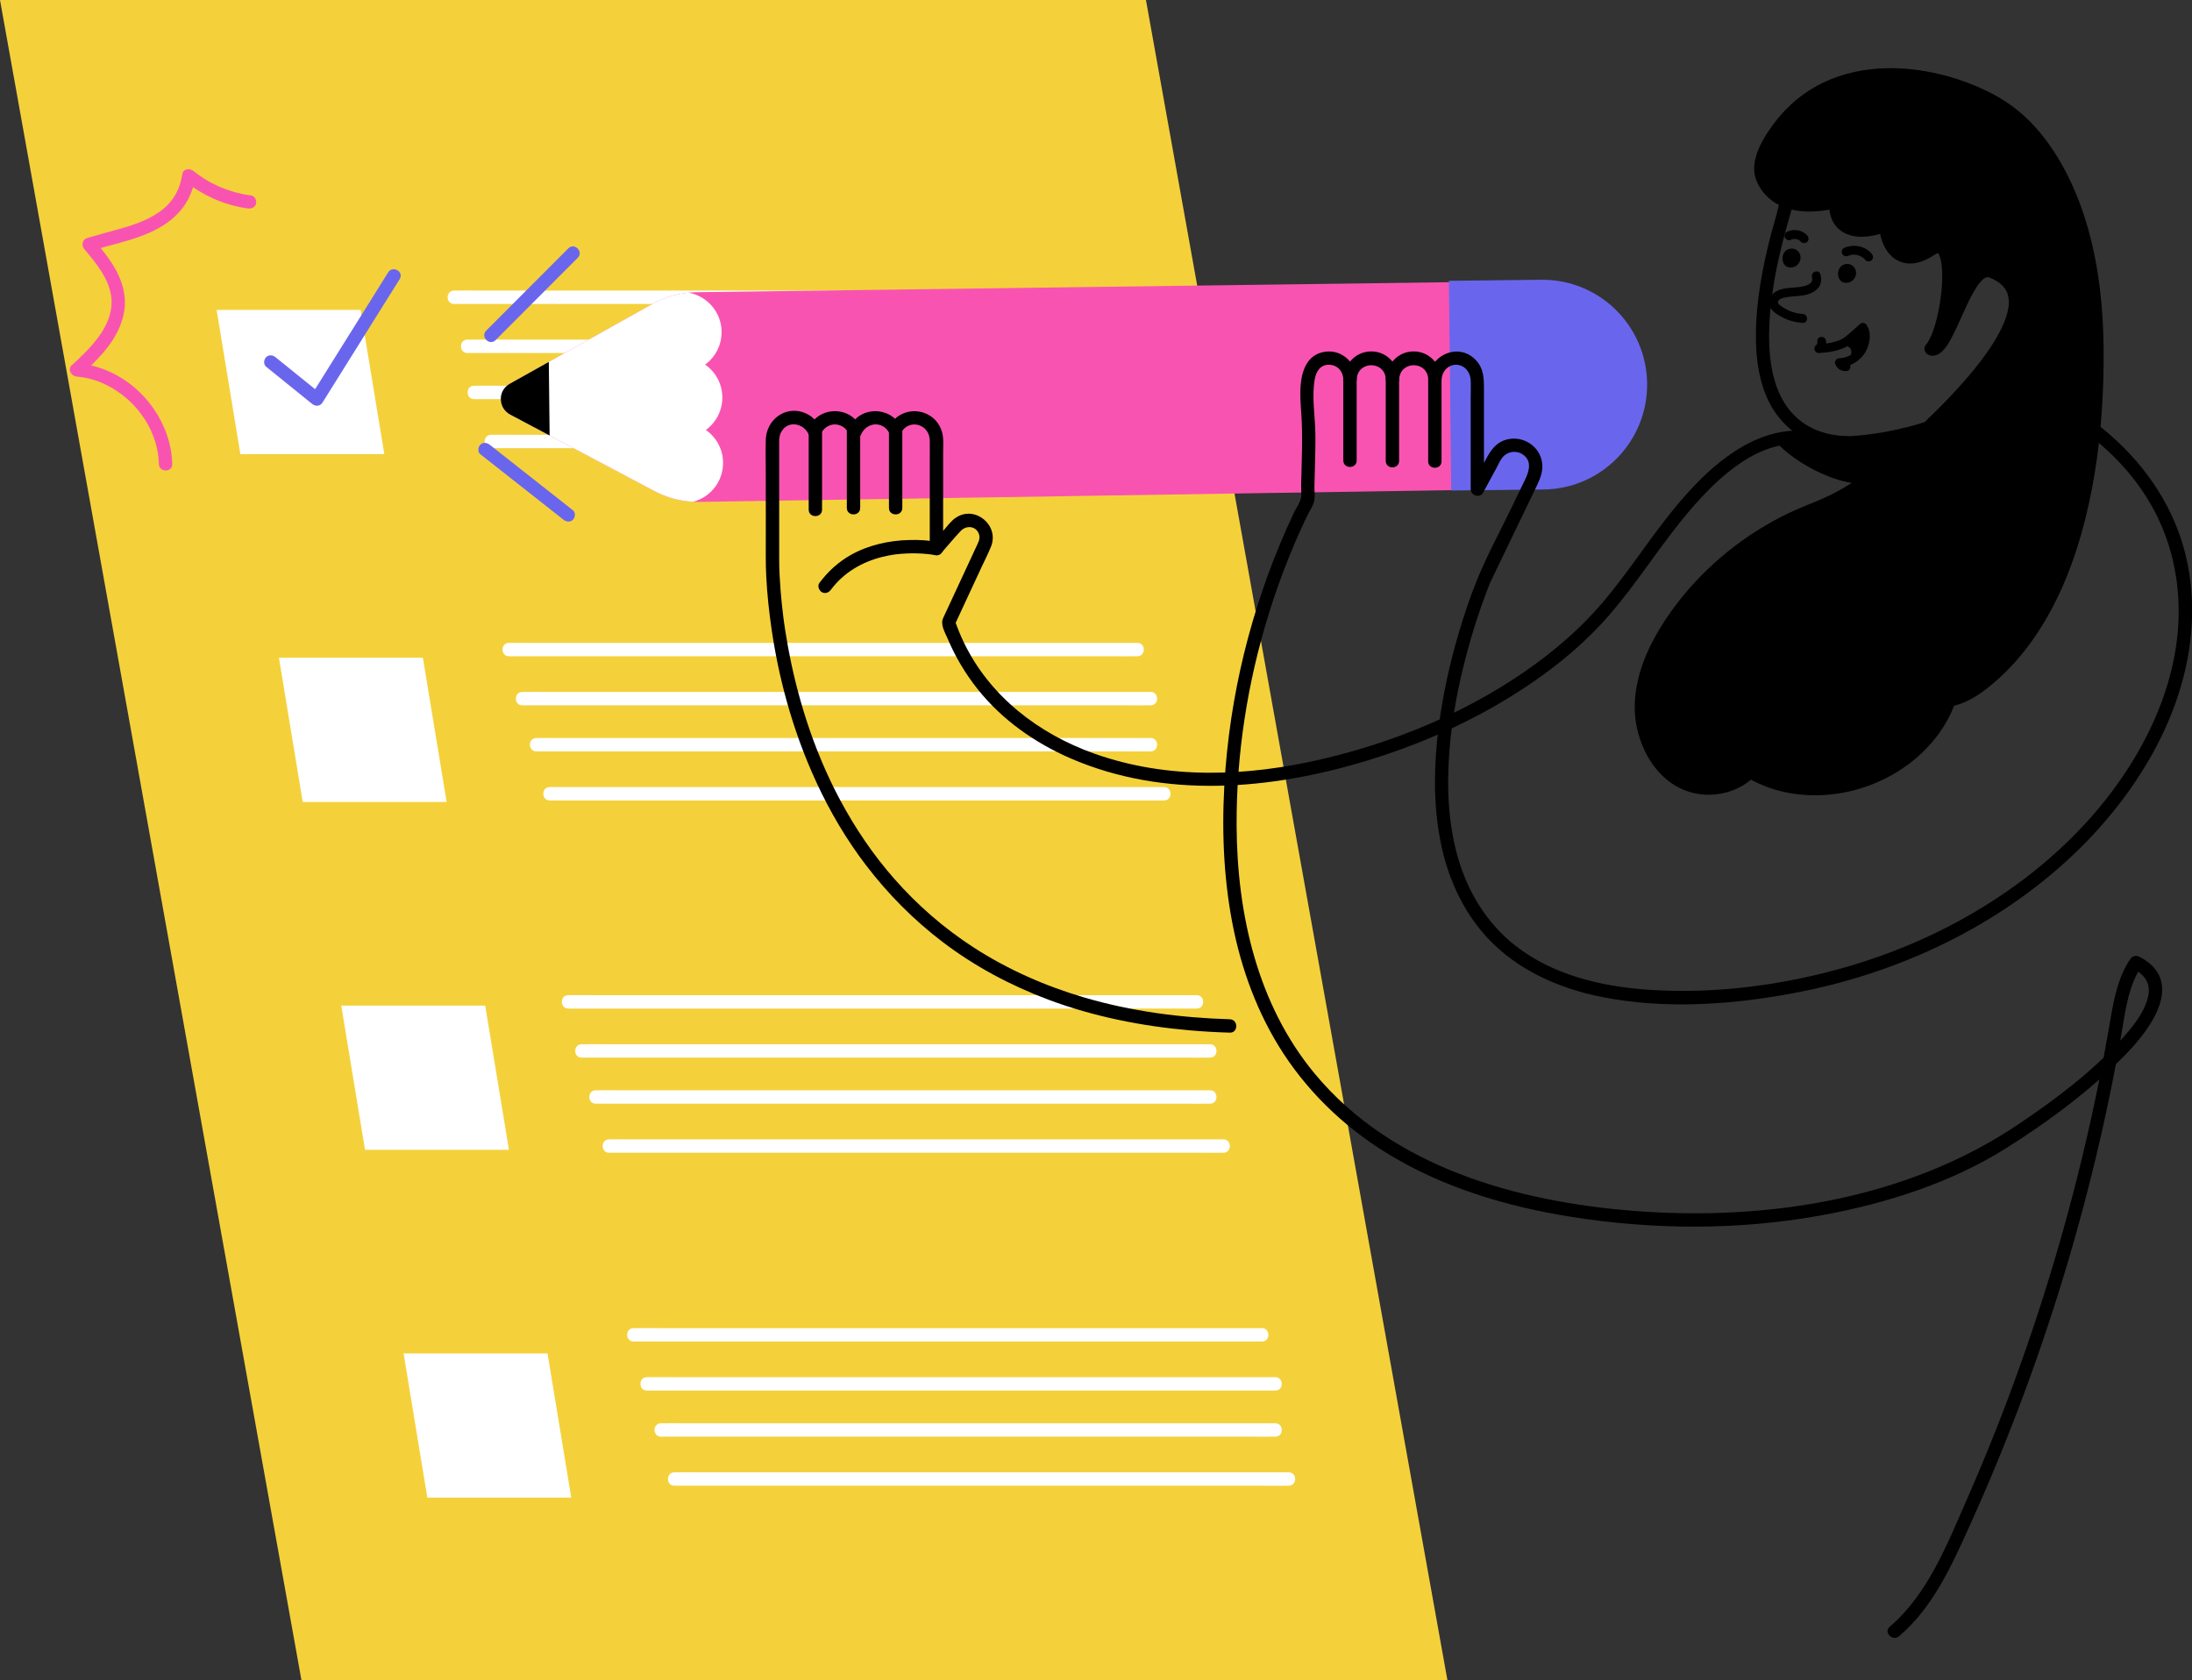 <svg width="467" height="358" viewBox="0 0 467 358" fill="none" xmlns="http://www.w3.org/2000/svg">
<rect x="0" y="0" width="467" height="358" fill="#333333" stroke="none"/>
<g clip-path="url(#clip0_64_10)">
<path d="M308.38 358H64.232L0 0H244.142L308.38 358Z" fill="#F4D13B"/>
<path d="M96.731 64.758H100.338C103.577 64.758 106.822 64.758 110.061 64.758H161.262C167.766 64.758 174.269 64.758 180.773 64.758H225.176C226.911 64.758 228.646 64.787 230.381 64.758C230.454 64.758 230.532 64.758 230.606 64.758C232.439 64.758 232.439 61.905 230.606 61.905H102.166C100.431 61.905 98.696 61.876 96.961 61.905C96.888 61.905 96.809 61.905 96.736 61.905C94.903 61.905 94.903 64.758 96.736 64.758H96.731Z" fill="white"/>
<path d="M99.578 75.211H103.185C106.425 75.211 109.669 75.211 112.909 75.211H183.62C189.644 75.211 195.667 75.211 201.685 75.211H228.023C229.758 75.211 231.493 75.24 233.228 75.211C233.302 75.211 233.38 75.211 233.453 75.211C235.286 75.211 235.286 72.358 233.453 72.358H105.013C103.278 72.358 101.543 72.329 99.808 72.358C99.735 72.358 99.657 72.358 99.583 72.358C97.75 72.358 97.75 75.211 99.583 75.211H99.578Z" fill="white"/>
<path d="M100.999 85.03H228.077C229.792 85.03 231.513 85.059 233.228 85.03C233.302 85.03 233.38 85.03 233.453 85.03C235.286 85.03 235.286 82.177 233.453 82.177H220.265C215.511 82.177 210.757 82.177 206.003 82.177H150.308C144.349 82.177 138.394 82.177 132.434 82.177H106.376C104.661 82.177 102.94 82.148 101.225 82.177C101.151 82.177 101.073 82.177 100.999 82.177C99.166 82.177 99.166 85.03 100.999 85.03Z" fill="white"/>
<path d="M104.636 95.478H108.179C111.365 95.478 114.556 95.478 117.741 95.478C122.466 95.478 127.195 95.478 131.92 95.478H187.281C193.202 95.478 199.127 95.478 205.047 95.478H230.949C232.655 95.478 234.365 95.507 236.071 95.478C236.144 95.478 236.218 95.478 236.296 95.478C238.129 95.478 238.129 92.625 236.296 92.625H153.646C147.725 92.625 141.8 92.625 135.88 92.625H109.978C108.273 92.625 106.562 92.596 104.857 92.625C104.783 92.625 104.71 92.625 104.631 92.625C102.798 92.625 102.798 95.478 104.631 95.478H104.636Z" fill="white"/>
<path d="M108.429 139.811H112.036C115.276 139.811 118.52 139.811 121.76 139.811H236.874C238.609 139.811 240.344 139.841 242.079 139.811C242.153 139.811 242.231 139.811 242.305 139.811C244.138 139.811 244.138 136.959 242.305 136.959H113.865C112.13 136.959 110.395 136.929 108.66 136.959C108.586 136.959 108.508 136.959 108.434 136.959C106.601 136.959 106.601 139.811 108.434 139.811H108.429Z" fill="white"/>
<path d="M111.272 150.264H239.717C241.452 150.264 243.187 150.293 244.922 150.264C244.995 150.264 245.074 150.264 245.147 150.264C246.98 150.264 246.98 147.412 245.147 147.412H161.11C155.087 147.412 149.063 147.412 143.045 147.412H116.707C114.972 147.412 113.237 147.382 111.502 147.412C111.429 147.412 111.35 147.412 111.277 147.412C109.444 147.412 109.444 150.264 111.277 150.264H111.272Z" fill="white"/>
<path d="M114.276 160.078H117.8C120.966 160.078 124.137 160.078 127.303 160.078H239.835C241.53 160.078 243.231 160.108 244.927 160.078C245 160.078 245.074 160.078 245.147 160.078C246.98 160.078 246.98 157.226 245.147 157.226H232.115C227.42 157.226 222.72 157.226 218.025 157.226H119.589C117.893 157.226 116.192 157.196 114.497 157.226C114.423 157.226 114.35 157.226 114.276 157.226C112.443 157.226 112.443 160.078 114.276 160.078Z" fill="white"/>
<path d="M117.124 170.531H130.155C134.851 170.531 139.551 170.531 144.246 170.531H242.682C244.378 170.531 246.078 170.56 247.774 170.531C247.848 170.531 247.921 170.531 247.995 170.531C249.828 170.531 249.828 167.678 247.995 167.678H234.963C230.268 167.678 225.568 167.678 220.873 167.678H184.914C178.558 167.678 172.201 167.678 165.844 167.678H122.436C120.741 167.678 119.04 167.649 117.344 167.678C117.271 167.678 117.197 167.678 117.124 167.678C115.291 167.678 115.291 170.531 117.124 170.531Z" fill="white"/>
<path d="M121.074 214.865H124.681C127.921 214.865 131.165 214.865 134.405 214.865H185.605C192.109 214.865 198.612 214.865 205.116 214.865H249.519C251.254 214.865 252.989 214.894 254.724 214.865C254.797 214.865 254.876 214.865 254.949 214.865C256.782 214.865 256.782 212.012 254.949 212.012H251.342C248.102 212.012 244.858 212.012 241.618 212.012H170.907C164.884 212.012 158.86 212.012 152.842 212.012H126.504C124.769 212.012 123.034 211.983 121.299 212.012C121.226 212.012 121.147 212.012 121.074 212.012C119.241 212.012 119.241 214.865 121.074 214.865Z" fill="white"/>
<path d="M123.916 225.317H127.524C130.763 225.317 134.008 225.317 137.247 225.317H252.361C254.096 225.317 255.831 225.347 257.566 225.317C257.64 225.317 257.718 225.317 257.792 225.317C259.625 225.317 259.625 222.465 257.792 222.465H244.461C239.658 222.465 234.85 222.465 230.047 222.465H129.352C127.617 222.465 125.882 222.436 124.147 222.465C124.073 222.465 123.995 222.465 123.921 222.465C122.088 222.465 122.088 225.317 123.921 225.317H123.916Z" fill="white"/>
<path d="M126.921 235.132H252.479C254.175 235.132 255.875 235.161 257.571 235.132C257.645 235.132 257.718 235.132 257.792 235.132C259.625 235.132 259.625 232.279 257.792 232.279H244.76C240.065 232.279 235.365 232.279 230.67 232.279H132.233C130.538 232.279 128.837 232.25 127.141 232.279C127.068 232.279 126.994 232.279 126.921 232.279C125.088 232.279 125.088 235.132 126.921 235.132Z" fill="white"/>
<path d="M129.768 245.584H133.292C136.458 245.584 139.629 245.584 142.795 245.584H255.326C257.022 245.584 258.723 245.614 260.419 245.584C260.492 245.584 260.566 245.584 260.639 245.584C262.472 245.584 262.472 242.732 260.639 242.732H257.115C253.949 242.732 250.778 242.732 247.612 242.732H197.559C191.202 242.732 184.845 242.732 178.489 242.732H135.081C133.385 242.732 131.685 242.702 129.989 242.732C129.915 242.732 129.842 242.732 129.768 242.732C127.935 242.732 127.935 245.584 129.768 245.584Z" fill="white"/>
<path d="M134.983 285.799H263.423C265.158 285.799 266.893 285.829 268.628 285.799C268.701 285.799 268.78 285.799 268.853 285.799C270.686 285.799 270.686 282.947 268.853 282.947H140.418C138.683 282.947 136.948 282.917 135.213 282.947C135.14 282.947 135.061 282.947 134.988 282.947C133.155 282.947 133.155 285.799 134.988 285.799H134.983Z" fill="white"/>
<path d="M137.825 296.252H221.863C227.886 296.252 233.909 296.252 239.928 296.252H266.265C268 296.252 269.735 296.281 271.47 296.252C271.544 296.252 271.622 296.252 271.696 296.252C273.529 296.252 273.529 293.399 271.696 293.399H268.089C264.849 293.399 261.605 293.399 258.365 293.399H143.251C141.516 293.399 139.781 293.37 138.046 293.399C137.972 293.399 137.894 293.399 137.821 293.399C135.988 293.399 135.988 296.252 137.821 296.252H137.825Z" fill="white"/>
<path d="M140.83 306.066H266.388C268.084 306.066 269.784 306.095 271.48 306.066C271.554 306.066 271.627 306.066 271.701 306.066C273.534 306.066 273.534 303.214 271.701 303.214H146.142C144.447 303.214 142.746 303.184 141.05 303.214C140.977 303.214 140.903 303.214 140.83 303.214C138.997 303.214 138.997 306.066 140.83 306.066Z" fill="white"/>
<path d="M143.677 316.519H156.709C161.404 316.519 166.104 316.519 170.799 316.519H269.235C270.931 316.519 272.632 316.548 274.328 316.519C274.401 316.519 274.475 316.519 274.548 316.519C276.381 316.519 276.381 313.666 274.548 313.666H148.99C147.294 313.666 145.593 313.637 143.898 313.666C143.824 313.666 143.751 313.666 143.677 313.666C141.844 313.666 141.844 316.519 143.677 316.519Z" fill="white"/>
<path d="M139.408 104.609L108.684 88.319C106.072 86.935 106.028 83.194 108.611 81.75L138.962 64.778C141.869 63.152 145.128 62.283 148.456 62.249L317.221 60.01L314.06 104.344L148.951 106.927C145.623 106.966 142.344 106.166 139.404 104.609H139.408Z" fill="#F953B2"/>
<path d="M309.179 104.501L308.684 59.824L328.366 59.603C340.682 59.465 350.778 69.358 350.915 81.691C351.053 94.029 341.177 104.143 328.866 104.28L309.183 104.501H309.179Z" fill="#6966ED"/>
<path d="M147.657 106.897C151.372 105.935 154.092 102.537 154.048 98.526C154.013 95.654 152.572 93.13 150.382 91.604C152.533 90.028 153.92 87.475 153.891 84.598C153.861 81.721 152.416 79.202 150.225 77.675C152.376 76.099 153.763 73.546 153.734 70.669C153.69 66.491 150.651 63.044 146.686 62.347C143.976 62.617 141.344 63.442 138.958 64.777L108.606 81.75C106.023 83.193 106.062 86.93 108.679 88.319L139.404 104.609C141.962 105.964 144.775 106.745 147.652 106.897H147.657Z" fill="white"/>
<path d="M116.918 77.106L108.616 81.75C106.033 83.193 106.072 86.93 108.689 88.319L117.094 92.777L116.923 77.11L116.918 77.106Z" fill="black"/>
<path d="M81.876 96.744H51.21L46.153 66.025H76.818L81.876 96.744Z" fill="white"/>
<path d="M95.153 170.845H64.487L59.429 140.131H90.095L95.153 170.845Z" fill="white"/>
<path d="M108.429 244.951H77.764L72.706 214.231H103.372L108.429 244.951Z" fill="white"/>
<path d="M121.706 319.052H91.041L85.983 288.333H116.648L121.706 319.052Z" fill="white"/>
<path d="M56.685 78.117C59.547 80.43 62.414 82.747 65.276 85.059C65.678 85.383 66.08 85.707 66.482 86.036C67.202 86.621 68.192 86.591 68.717 85.747C70.574 82.776 72.432 79.811 74.284 76.841C77.23 72.132 80.175 67.419 83.121 62.711C83.797 61.626 84.473 60.545 85.155 59.461C86.13 57.899 83.67 56.471 82.699 58.022C80.842 60.992 78.984 63.958 77.132 66.928C74.186 71.636 71.241 76.35 68.295 81.058C67.619 82.143 66.942 83.223 66.261 84.308L68.496 84.018C65.634 81.706 62.767 79.389 59.905 77.076C59.503 76.752 59.101 76.428 58.699 76.099C58.101 75.618 57.273 75.515 56.69 76.099C56.19 76.6 56.087 77.631 56.69 78.112L56.685 78.117Z" fill="#6966ED"/>
<path d="M386.031 59.004C386.153 59.559 386.124 60.001 385.663 60.374C385.203 60.747 384.57 60.919 383.997 61.036C382.6 61.321 381.149 61.238 379.753 61.557C378.356 61.876 376.989 62.75 376.881 64.311C376.773 65.872 378.322 66.825 379.473 67.468C380.89 68.258 382.453 68.695 384.07 68.789C385.291 68.862 385.286 66.962 384.07 66.889C382.478 66.79 380.953 66.246 379.645 65.332C379.287 65.082 378.596 64.704 378.831 64.183C379.101 63.575 380.008 63.427 380.576 63.324C382.213 63.02 383.923 63.182 385.502 62.588C386.3 62.288 387.026 61.842 387.526 61.135C388.079 60.349 388.065 59.406 387.864 58.503C387.594 57.31 385.766 57.816 386.036 59.009L386.031 59.004Z" fill="black"/>
<path d="M404.89 91.383C404.145 91.643 403.375 91.844 402.611 92.031C400.606 92.522 399.067 92.763 397.249 92.905C392.28 93.293 387.119 92.591 383.326 89.458C377.18 84.382 376.547 75.363 377.028 67.92C377.508 60.482 379.228 53.147 381.311 46.013C382.095 43.322 382.532 40.706 383.943 38.226C385.046 36.287 386.521 34.559 388.31 33.223C395.995 27.484 407.203 28.972 415.437 32.615C419.799 34.544 423.896 37.239 427.077 40.833C430.458 44.653 431.742 48.905 432.031 53.937C432.375 59.897 431.316 65.681 430.85 71.592C430.473 76.384 431.174 80.915 434.31 84.711C436.349 87.17 439.084 89.051 441.833 90.617C444.441 92.1 446.715 93.877 448.92 95.914C452.655 99.361 455.889 103.313 458.399 107.747C463.069 116 464.824 125.51 463.942 134.921C462.991 145.045 459.065 154.746 453.65 163.274C447.376 173.158 438.971 181.661 429.522 188.52C418.769 196.326 406.635 202.115 393.902 205.846C380.096 209.891 365.319 211.85 350.94 210.839C341.074 210.142 330.816 207.697 322.877 201.491C316.804 196.748 312.717 190.076 310.61 182.707C308.507 175.372 308.208 167.629 308.786 160.054C309.326 153.018 310.664 146.052 312.482 139.242C313.687 134.72 315.109 130.247 316.785 125.873C316.981 125.367 317.177 124.862 317.383 124.356C317.515 124.032 317.726 123.605 317.5 124.066C318.838 121.307 320.162 118.543 321.49 115.779C323.47 111.669 325.45 107.555 327.43 103.446C328.238 101.762 328.876 100.112 328.474 98.183C327.729 94.599 323.818 92.537 320.431 93.823C318.206 94.667 317.255 96.572 316.202 98.521C315.3 100.186 314.403 101.85 313.501 103.515L316.153 104.231C316.153 99.754 316.153 95.281 316.153 90.803V82.806C316.153 80.582 316.094 78.475 314.432 76.723C310.703 72.79 304.498 75.697 304.268 80.817H307.115C306.968 77.592 304.508 74.867 301.175 74.867C297.838 74.867 295.377 77.592 295.235 80.817H298.083C297.936 77.592 295.475 74.867 292.143 74.867C288.81 74.867 286.345 77.592 286.203 80.817H289.05C288.893 77.282 285.933 74.43 282.311 74.936C278.68 75.441 277.42 78.638 277.121 81.878C276.93 83.955 277.087 86.022 277.234 88.093C277.41 90.617 277.43 93.145 277.391 95.669C277.352 98.202 277.258 100.731 277.205 103.259C277.185 104.172 277.332 105.439 277.151 106.171C276.886 107.241 276.063 108.385 275.592 109.391C267.569 126.433 262.604 144.854 261.095 163.643C260.262 174.017 260.443 184.509 262.208 194.784C263.893 204.614 267.157 214.236 272.367 222.759C278.092 232.117 286.065 239.874 295.377 245.619C307.282 252.968 320.98 257.053 334.713 259.233C352.459 262.051 370.71 262.115 388.398 258.85C401.974 256.346 415.785 251.947 427.527 244.534C435.673 239.393 443.608 233.595 450.572 226.918C453.753 223.864 456.953 220.496 459.021 216.559C460.526 213.696 461.462 210.147 459.658 207.186C458.747 205.694 457.316 204.609 455.777 203.828C455.056 203.465 454.282 203.666 453.831 204.339C451.332 208.075 450.425 212.508 449.675 216.868C448.822 221.866 447.906 226.849 446.886 231.813C444.828 241.858 442.417 251.834 439.653 261.712C434.139 281.434 427.248 300.778 419.005 319.523C414.814 329.053 410.712 339.638 402.601 346.561C401.204 347.754 403.224 349.762 404.61 348.574C411.751 342.481 415.711 333.722 419.505 325.341C423.71 316.062 427.591 306.635 431.144 297.086C438.324 277.777 444.137 257.952 448.523 237.822C449.763 232.122 450.89 226.398 451.9 220.653C452.792 215.567 453.346 210.171 456.286 205.777L454.341 206.288C457.002 207.638 458.291 209.612 457.639 212.361C456.801 215.876 454.218 218.945 451.846 221.552C445.475 228.558 437.697 234.356 429.87 239.614C406.189 255.531 376.229 260.151 348.21 257.976C323.288 256.042 296.637 248.707 280.067 228.695C267.893 213.996 263.555 194.706 263.457 175.976C263.379 160.736 265.761 145.497 270.255 130.945C271.549 126.752 273.024 122.613 274.666 118.543C275.514 116.451 276.406 114.375 277.347 112.322C277.729 111.488 278.116 110.658 278.513 109.833C278.964 108.895 279.709 107.86 279.954 106.848C280.199 105.837 280.018 104.59 280.037 103.549C280.062 102.38 280.091 101.212 280.126 100.043C280.194 97.515 280.268 94.987 280.238 92.453C280.194 88.594 279.42 84.578 280.111 80.744C280.4 79.133 281.287 77.71 283.105 77.705C284.924 77.7 286.129 79.119 286.203 80.808C286.286 82.639 288.967 82.644 289.05 80.808C289.232 76.811 295.064 76.801 295.245 80.808C295.328 82.639 298.009 82.644 298.092 80.808C298.274 76.811 304.106 76.801 304.287 80.808C304.371 82.639 307.051 82.644 307.135 80.808C307.223 78.878 308.953 77.297 310.923 77.798C312.403 78.171 313.261 79.565 313.33 81.023C313.388 82.325 313.33 83.64 313.33 84.941C313.33 90.003 313.33 95.065 313.33 100.127C313.33 101.492 313.33 102.857 313.33 104.222C313.33 105.586 315.3 106.2 315.981 104.938C316.922 103.195 317.868 101.457 318.809 99.715C319.177 99.037 319.5 98.286 319.946 97.652C320.936 96.243 322.896 95.831 324.352 96.769C326.405 98.089 325.827 100.274 324.97 102.056C324.112 103.839 323.21 105.714 322.328 107.54C319.76 112.867 316.873 118.14 314.648 123.624C313.183 127.233 311.943 130.945 310.835 134.676C308.855 141.343 307.355 148.153 306.478 155.056C305.488 162.838 305.346 170.791 306.753 178.534C308.159 186.276 311.369 193.798 316.76 199.66C323.151 206.612 332.061 210.559 341.192 212.381C354.959 215.13 369.598 214.035 383.281 211.354C396.985 208.669 410.301 203.759 422.332 196.64C432.928 190.371 442.608 182.353 450.346 172.74C457.159 164.271 462.584 154.53 465.26 143.94C467.657 134.45 467.755 124.322 464.706 114.964C461.442 104.943 454.836 96.523 446.529 90.17C443.799 88.084 440.594 86.787 438.03 84.431C436.256 82.801 434.825 80.857 434.149 78.525C432.772 73.767 434.11 68.46 434.605 63.663C435.202 57.865 435.609 51.183 433.423 45.655C431.669 41.216 428.419 37.588 424.67 34.721C416.775 28.682 406.002 25.353 396.107 27.003C391.491 27.774 387.031 29.904 383.899 33.449C382.208 35.359 380.949 37.563 380.042 39.945C379.537 41.265 379.204 42.62 378.905 44C378.454 46.092 377.763 48.139 377.229 50.216C375.504 56.966 374.175 63.938 374.092 70.924C374.038 75.436 374.523 80.091 376.263 84.293C378.679 90.136 383.575 94.162 389.78 95.35C394.304 96.219 399.028 95.831 403.478 94.736C404.218 94.555 404.958 94.358 405.679 94.108C407.394 93.504 406.654 90.749 404.924 91.358L404.89 91.383Z" fill="black"/>
<path d="M286.188 80.719V98.099C286.188 99.936 289.035 99.936 289.035 98.099V80.719C289.035 78.883 286.188 78.883 286.188 80.719Z" fill="black"/>
<path d="M295.225 80.808V98.188C295.225 100.024 298.073 100.024 298.073 98.188V80.808C298.073 78.971 295.225 78.971 295.225 80.808Z" fill="black"/>
<path d="M304.268 80.896V98.276C304.268 100.112 307.115 100.112 307.115 98.276V80.896C307.115 79.06 304.268 79.06 304.268 80.896Z" fill="black"/>
<path d="M393.627 94.392C389.123 94.662 382.394 93.808 379.949 93.779C379.949 93.779 395.671 109.121 409.556 97.255C412.413 93.98 416.089 89.07 416.089 89.07C416.089 89.07 407.306 93.572 393.627 94.387V94.392Z" fill="black"/>
<path d="M393.627 92.969C389.045 93.229 384.516 92.429 379.949 92.355C378.724 92.335 378.062 93.931 378.944 94.785C381.845 97.613 385.511 99.832 389.231 101.364C392.358 102.65 395.799 103.382 399.185 103.132C403.307 102.827 407.301 101.138 410.403 98.394C411.261 97.633 411.972 96.607 412.697 95.713C413.422 94.82 414.138 93.916 414.849 93.008C415.682 91.942 416.505 90.872 417.319 89.792C417.691 89.296 417.505 88.476 417.098 88.064C416.633 87.597 415.942 87.553 415.373 87.843C415.064 88 414.746 88.142 414.427 88.285C414.349 88.319 414.275 88.354 414.197 88.388C414.148 88.408 413.79 88.56 414.045 88.457C414.3 88.354 413.942 88.501 413.893 88.52C413.775 88.57 413.658 88.619 413.54 88.663C413.011 88.874 412.477 89.08 411.942 89.272C408.595 90.484 405.135 91.378 401.636 92.016C398.989 92.497 396.318 92.807 393.632 92.974C392.868 93.023 392.211 93.597 392.211 94.397C392.211 95.134 392.863 95.87 393.632 95.821C401.111 95.36 408.639 93.857 415.545 90.892C415.971 90.71 416.397 90.524 416.814 90.312L414.868 88.363C414.707 88.579 414.545 88.79 414.383 89.007C413.957 89.571 413.574 90.067 413.246 90.489C412.021 92.065 410.781 93.631 409.497 95.158C408.869 95.909 408.242 96.558 407.448 97.132C406.605 97.741 405.718 98.286 404.787 98.747C403.361 99.454 401.542 100.009 400.008 100.21C396.911 100.618 393.931 100.102 390.898 98.973C390.555 98.845 390.211 98.713 389.868 98.57C390.074 98.659 389.667 98.482 389.584 98.443C389.403 98.359 389.217 98.276 389.035 98.192C388.393 97.888 387.761 97.564 387.139 97.215C386.041 96.607 384.982 95.929 383.958 95.207C383.723 95.04 383.487 94.869 383.252 94.692C383.13 94.603 383.012 94.51 382.894 94.422C382.713 94.289 383.12 94.603 382.845 94.383C382.492 94.103 382.144 93.823 381.806 93.533C381.517 93.288 381.233 93.037 380.958 92.772L379.954 95.203C384.521 95.271 389.05 96.076 393.632 95.816C394.402 95.772 395.054 95.193 395.054 94.392C395.054 93.656 394.402 92.924 393.632 92.969H393.627Z" fill="black"/>
<path d="M381.375 24.435C381.375 24.435 373.004 33.027 375.655 38.344C379.699 46.445 391.172 42.846 391.172 42.846C391.172 42.846 389.741 52.052 401.792 47.962C401.792 52.464 405.262 57.374 411.389 53.078C417.515 48.782 415.27 70.055 411.389 74.351C415.27 74.965 418.794 55.68 424.254 57.782C440.241 63.943 414.114 88.03 408.816 93.033C401.538 99.911 395.48 105.076 386.237 108.64C374.2 113.28 363.584 121.621 356.321 132.305C352.67 137.676 349.793 143.832 349.661 150.333C349.528 156.828 352.626 163.667 358.409 166.613C364.192 169.559 372.46 167.31 374.857 161.271C375.905 158.625 375.018 154.683 372.186 154.427C369.74 154.211 368.01 157.25 368.647 159.627C369.289 162.003 371.436 163.643 373.592 164.816C387.991 172.672 408.433 165.489 414.785 150.348C415.785 147.961 416.471 145.281 415.76 142.792C415.05 140.302 412.526 138.196 409.997 138.736C406.958 139.389 405.762 143.651 407.458 146.258C409.154 148.865 412.722 149.734 415.755 149.061C418.789 148.389 421.387 146.474 423.759 144.466C444.338 127.061 448.082 90.705 446.323 65.617C445.196 49.543 438.8 28.721 423.46 21.048C410.462 14.542 392.27 12.957 381.365 24.44L381.375 24.435Z" fill="black"/>
<path d="M380.37 23.429C379.14 24.695 378.037 26.114 377.033 27.563C375.357 29.978 373.783 32.85 373.72 35.86C373.656 38.87 375.871 41.879 378.503 43.396C380.919 44.786 383.811 45.193 386.56 45.041C388.227 44.953 389.957 44.722 391.559 44.221L389.81 42.468C389.623 43.696 389.682 44.997 390.069 46.185C390.883 48.689 392.956 50.098 395.519 50.383C397.754 50.628 400.072 50.039 402.175 49.337L400.376 47.962C400.41 51.389 402.219 55.459 405.968 56.058C408.267 56.426 410.31 55.479 412.197 54.251C412.369 54.139 412.55 54.045 412.731 53.947C412.54 54.05 412.516 54.031 412.707 53.967C412.918 53.898 413.06 53.977 412.692 53.937C412.761 53.942 412.839 53.917 412.908 53.927C413.187 53.962 412.57 53.868 412.795 53.908C412.859 53.917 413.109 54.001 412.844 53.908C412.58 53.814 412.869 53.922 412.927 53.971C413.07 54.089 412.604 53.809 412.849 53.917C412.913 53.947 412.947 54.04 413.001 54.08C413.158 54.193 412.849 53.79 412.962 54.035C413.006 54.129 413.075 54.227 413.128 54.32C413.158 54.369 413.295 54.664 413.192 54.433C413.089 54.202 413.222 54.507 413.241 54.571C413.32 54.801 413.388 55.032 413.447 55.268C413.506 55.503 413.55 55.724 413.589 55.955C413.609 56.078 413.628 56.2 413.648 56.323C413.672 56.485 413.633 56.225 413.633 56.22C413.643 56.313 413.658 56.407 413.668 56.5C413.726 57.109 413.761 57.718 413.775 58.326C413.8 59.711 413.721 61.095 413.574 62.47C413.437 63.766 413.236 65.082 412.923 66.545C412.609 68.008 412.232 69.447 411.712 70.841C411.658 70.988 411.599 71.136 411.541 71.283C411.389 71.666 411.58 71.224 411.443 71.514C411.315 71.784 411.193 72.054 411.055 72.314C410.938 72.535 410.81 72.756 410.673 72.967C410.604 73.075 410.526 73.178 410.452 73.286C410.364 73.414 410.56 73.148 410.551 73.158C410.502 73.217 410.453 73.276 410.399 73.335C409.512 74.332 410.193 75.608 411.403 75.765C413.731 76.075 415.265 72.982 416.113 71.307C417.485 68.602 418.578 65.76 419.995 63.074C420.323 62.45 420.671 61.837 421.048 61.248C421.215 60.987 421.396 60.732 421.578 60.477C421.73 60.266 421.588 60.462 421.558 60.501C421.602 60.447 421.646 60.388 421.695 60.334C421.808 60.202 421.921 60.069 422.038 59.942C422.205 59.765 422.386 59.608 422.558 59.436C422.798 59.2 422.347 59.549 422.627 59.382C422.734 59.318 422.842 59.245 422.95 59.181C423.117 59.078 423.249 59.068 422.975 59.151C423.073 59.122 423.175 59.092 423.269 59.058C423.582 58.935 423.087 59.023 423.269 59.048C423.381 59.063 423.533 59.058 423.651 59.048C423.376 59.063 423.45 58.999 423.661 59.068C423.783 59.107 423.906 59.151 424.028 59.195C424.067 59.21 424.283 59.303 424.067 59.21C424.151 59.245 424.229 59.279 424.312 59.318C424.489 59.402 424.66 59.485 424.832 59.573C425.102 59.716 425.361 59.868 425.616 60.035C425.744 60.118 425.871 60.207 425.994 60.295C426.209 60.447 426.008 60.305 425.974 60.276C426.057 60.344 426.141 60.413 426.224 60.487C426.435 60.668 426.636 60.865 426.822 61.076C426.91 61.174 426.998 61.282 427.082 61.385C426.871 61.12 427.111 61.439 427.175 61.537C427.317 61.753 427.43 61.984 427.552 62.21C427.719 62.509 427.488 61.984 427.596 62.308C427.64 62.446 427.694 62.578 427.733 62.716C427.807 62.961 427.856 63.212 427.91 63.467C427.924 63.531 427.929 63.594 427.939 63.658C427.934 63.624 427.905 63.315 427.925 63.57C427.934 63.717 427.949 63.864 427.959 64.017C427.969 64.287 427.969 64.562 427.959 64.832C427.954 64.969 427.939 65.112 427.929 65.249C427.925 65.318 427.915 65.391 427.905 65.46C427.885 65.642 427.954 65.175 427.905 65.455C427.797 66.088 427.655 66.707 427.469 67.321C427.381 67.606 427.282 67.89 427.18 68.17C427.126 68.322 427.067 68.48 427.003 68.632C426.974 68.71 426.939 68.784 426.91 68.862C426.851 69.015 426.988 68.681 426.881 68.931C425.631 71.803 423.871 74.435 421.985 76.924C421.607 77.42 421.063 78.107 420.563 78.726C420.034 79.374 419.495 80.012 418.951 80.645C417.873 81.897 416.76 83.12 415.628 84.318C413.761 86.296 411.83 88.216 409.864 90.092C403.802 95.885 397.627 101.644 390.06 105.41C387.717 106.573 385.257 107.447 382.865 108.498C380.473 109.548 378.258 110.688 376.062 111.984C371.602 114.615 367.437 117.782 363.707 121.376C359.963 124.984 356.62 129.064 353.876 133.488C350.91 138.27 348.666 143.636 348.308 149.307C347.725 158.537 353.596 169.122 363.751 169.308C367.99 169.387 372.298 167.6 374.871 164.163C376.111 162.509 376.876 160.447 376.704 158.36C376.533 156.273 375.582 154.098 373.504 153.274C371.323 152.405 369.01 153.593 367.912 155.552C366.711 157.697 366.951 160.255 368.358 162.243C369.765 164.232 371.941 165.621 374.141 166.667C376.033 167.566 378.018 168.268 380.061 168.719C388.261 170.536 397.112 168.817 404.233 164.423C407.801 162.224 410.928 159.347 413.339 155.91C414.579 154.148 415.584 152.233 416.373 150.23C417.427 147.544 418.02 144.387 416.873 141.633C415.893 139.276 413.726 137.43 411.139 137.229C408.904 137.052 406.87 138.486 405.958 140.474C405.047 142.463 405.022 144.903 406.159 146.817C407.38 148.865 409.629 150.146 411.938 150.524C417.333 151.408 421.97 148.015 425.773 144.598C428.905 141.78 431.625 138.51 433.963 135.005C438.883 127.626 442.103 119.157 444.259 110.584C446.465 101.806 447.602 92.748 447.999 83.709C448.366 75.363 448.239 66.874 446.98 58.601C445.651 49.867 442.995 41.099 438.378 33.528C436.139 29.855 433.389 26.428 430.071 23.679C426.753 20.93 422.641 18.843 418.436 17.346C409.962 14.321 400.214 13.344 391.584 16.31C387.344 17.768 383.497 20.169 380.39 23.414C379.121 24.74 381.13 26.758 382.399 25.427C388.398 19.157 396.97 16.924 405.434 17.473C409.678 17.748 413.873 18.711 417.868 20.159C421.637 21.524 425.273 23.331 428.346 25.938C434.605 31.25 438.604 38.781 441.167 46.474C443.711 54.119 444.838 62.043 445.166 70.07C445.509 78.358 445.23 86.68 444.24 94.918C443.25 103.156 441.397 111.881 438.393 119.908C435.595 127.39 431.625 134.588 426.052 140.361C424.582 141.883 423.009 143.322 421.333 144.613C419.426 146.076 417.226 147.461 414.795 147.78C412.937 148.025 410.781 147.618 409.379 146.302C408.095 145.094 407.811 143.459 408.428 141.883C408.664 141.289 409.11 140.69 409.649 140.376C410.261 140.018 411.119 139.964 411.884 140.263C414.065 141.117 414.785 143.557 414.618 145.693C414.442 147.947 413.437 150.166 412.354 152.12C411.423 153.794 410.315 155.35 409.036 156.769C403.939 162.42 396.504 165.931 388.971 166.5C385.134 166.79 381.35 166.363 377.719 165.081C375.822 164.414 373.881 163.515 372.289 162.268C370.848 161.144 369.564 159.465 370.088 157.648C370.299 156.917 370.755 156.219 371.426 155.925C371.583 155.856 371.941 155.797 372.171 155.832C372.416 155.866 372.774 156.062 372.867 156.141C373.916 157.044 374.077 158.91 373.685 160.309C372.715 163.78 369.029 165.862 365.658 166.348C361.761 166.908 358.027 165.386 355.356 162.45C352.503 159.308 351.097 154.938 351.092 150.735C351.082 145.502 353.047 140.474 355.66 136.011C358.272 131.549 361.242 127.856 364.712 124.366C368.118 120.939 371.901 117.91 375.999 115.347C378.096 114.036 380.267 112.843 382.497 111.777C384.727 110.712 387.07 109.877 389.344 108.876C397.568 105.248 404.228 99.322 410.702 93.214C414.584 89.552 418.358 85.766 421.793 81.677C423.847 79.232 425.812 76.679 427.464 73.944C428.856 71.641 430.14 69.103 430.6 66.427C431.032 63.933 430.723 61.434 429.111 59.407C428.336 58.429 427.302 57.654 426.199 57.079C425.038 56.475 423.793 55.945 422.47 56.313C420.058 56.986 418.588 59.632 417.505 61.69C416.152 64.267 415.089 66.982 413.795 69.584C413.53 70.114 413.256 70.645 412.957 71.155C412.825 71.386 412.687 71.612 412.54 71.833C412.467 71.941 412.393 72.049 412.32 72.157C412.227 72.289 412.114 72.412 412.29 72.201C412.148 72.373 412.006 72.545 411.849 72.697C411.79 72.756 411.707 72.81 411.653 72.874C411.692 72.829 411.923 72.741 411.663 72.859C411.604 72.883 411.511 72.928 411.467 72.972C411.359 73.075 411.81 72.854 411.526 72.933C411.222 73.021 411.795 72.913 411.624 72.923C411.55 72.928 411.472 72.923 411.398 72.908L412.403 75.338C413.996 73.541 414.746 71.023 415.329 68.735C416.064 65.843 416.5 62.833 416.603 59.848C416.682 57.565 416.691 54.86 415.55 52.798C415.059 51.914 414.265 51.232 413.246 51.094C411.874 50.908 410.903 51.743 409.791 52.391C408.874 52.921 407.879 53.314 406.84 53.279C406.159 53.255 405.444 52.945 404.959 52.489C403.753 51.364 403.238 49.612 403.224 47.938C403.214 47.054 402.317 46.263 401.425 46.563C399.71 47.137 398.024 47.599 396.269 47.56C395.201 47.535 394.583 47.393 393.706 46.774C394.02 46.995 393.569 46.637 393.466 46.529C393.397 46.455 393.338 46.381 393.27 46.308C393.167 46.195 393.368 46.44 393.363 46.43C393.324 46.376 393.279 46.322 393.245 46.263C393.147 46.101 393.049 45.944 392.961 45.777C392.917 45.694 392.887 45.611 392.843 45.527C392.966 45.777 392.907 45.689 392.843 45.507C392.735 45.169 392.667 44.83 392.588 44.481C392.52 44.192 392.608 44.791 392.598 44.56C392.598 44.486 392.584 44.408 392.574 44.334C392.559 44.187 392.554 44.035 392.549 43.887C392.544 43.642 392.549 43.396 392.564 43.151C392.588 42.822 392.603 42.822 392.549 43.2C392.701 42.193 391.937 41.094 390.8 41.447C390.496 41.54 390.182 41.619 389.873 41.688C389.511 41.771 389.143 41.845 388.775 41.913C388.57 41.948 388.364 41.982 388.158 42.017C388.026 42.036 387.839 42.061 388.089 42.026C387.952 42.041 387.815 42.061 387.683 42.075C386.585 42.193 385.477 42.233 384.374 42.159C383.625 42.11 383.448 42.085 382.742 41.938C382.135 41.81 381.542 41.639 380.963 41.418C380.836 41.368 380.61 41.27 380.341 41.133C380.047 40.981 379.758 40.814 379.483 40.632C378.993 40.313 378.601 39.974 378.14 39.473C377.68 38.973 377.312 38.423 376.974 37.77C376.807 37.446 376.601 36.778 376.582 36.483C376.42 34.073 377.68 31.701 379.096 29.556C379.87 28.383 380.409 27.68 381.257 26.679C381.62 26.252 381.992 25.825 382.385 25.422C383.664 24.106 381.654 22.088 380.375 23.409L380.37 23.429Z" fill="black"/>
<path d="M393.809 54.472C393.97 54.399 393.686 54.511 393.799 54.472C393.843 54.458 393.882 54.443 393.926 54.428C394.019 54.394 394.117 54.364 394.215 54.34C394.313 54.315 394.412 54.295 394.51 54.276C394.661 54.251 394.578 54.291 394.49 54.276C394.529 54.281 394.583 54.266 394.622 54.261C394.823 54.246 395.024 54.242 395.225 54.261C395.279 54.261 395.338 54.271 395.392 54.276C395.519 54.286 395.152 54.232 395.372 54.276C395.47 54.295 395.573 54.31 395.671 54.335C395.867 54.384 396.058 54.448 396.249 54.517C396.372 54.561 396.093 54.443 396.21 54.497C396.259 54.521 396.313 54.546 396.362 54.571C396.45 54.615 396.539 54.664 396.627 54.718C396.715 54.772 396.798 54.826 396.882 54.88C396.911 54.904 396.955 54.949 396.989 54.958C396.842 54.904 396.906 54.895 396.98 54.958C397.141 55.096 397.288 55.253 397.426 55.415C397.744 55.798 398.44 55.768 398.768 55.415C399.141 55.007 399.112 54.477 398.768 54.07C397.342 52.361 394.828 51.929 392.848 52.833C392.397 53.039 392.25 53.731 392.51 54.133C392.814 54.6 393.324 54.693 393.809 54.472Z" fill="black"/>
<path d="M381.61 51.06C381.635 51.045 381.664 51.036 381.693 51.021C381.845 50.942 381.517 51.09 381.61 51.055C381.674 51.031 381.738 51.006 381.801 50.986C381.929 50.947 382.066 50.918 382.198 50.898L381.948 50.932C382.203 50.898 382.458 50.903 382.718 50.932L382.468 50.898C382.62 50.923 382.767 50.952 382.909 50.996C382.973 51.016 383.056 51.065 383.125 51.075C383.085 51.07 382.899 50.977 383.041 51.041C383.076 51.055 383.11 51.075 383.144 51.09C383.213 51.124 383.276 51.163 383.34 51.203C383.384 51.232 383.566 51.364 383.428 51.257C383.291 51.148 383.409 51.242 383.438 51.266C383.468 51.291 383.497 51.315 383.522 51.34C383.58 51.399 383.639 51.458 383.693 51.522C384.021 51.895 384.703 51.88 385.036 51.522C385.404 51.119 385.384 50.579 385.036 50.176C383.963 48.949 382.086 48.679 380.664 49.41C380.223 49.636 380.057 50.294 380.326 50.712C380.615 51.163 381.149 51.296 381.625 51.05L381.61 51.06Z" fill="black"/>
<path d="M394.343 58.704C394.088 59.146 393.642 59.387 393.152 59.308C393.059 59.294 392.966 59.269 392.887 59.22C392.789 59.156 392.726 59.058 392.672 58.955C392.466 58.532 392.485 58.012 392.726 57.609C393.049 57.065 393.917 57.055 394.294 57.56C394.534 57.885 394.544 58.356 394.343 58.709V58.704Z" fill="black"/>
<path d="M393.524 58.223C393.495 58.277 393.461 58.326 393.421 58.375L393.569 58.184C393.5 58.272 393.426 58.346 393.338 58.415L393.529 58.267C393.451 58.326 393.368 58.375 393.279 58.415L393.505 58.316C393.412 58.356 393.319 58.38 393.225 58.395L393.475 58.361C393.372 58.37 393.274 58.37 393.172 58.361L393.421 58.395C393.348 58.385 393.274 58.37 393.206 58.341L393.431 58.439C393.397 58.425 393.368 58.405 393.333 58.385L393.524 58.532C393.49 58.503 393.461 58.474 393.431 58.439L393.578 58.631C393.524 58.557 393.48 58.478 393.446 58.395L393.544 58.621C393.5 58.508 393.466 58.39 393.451 58.267L393.485 58.518C393.471 58.385 393.471 58.258 393.485 58.125L393.451 58.375C393.471 58.253 393.5 58.14 393.544 58.022L393.446 58.248C393.485 58.154 393.534 58.066 393.593 57.983L393.446 58.174C393.49 58.12 393.539 58.071 393.593 58.032L393.402 58.179C393.461 58.135 393.529 58.096 393.598 58.066L393.372 58.164C393.456 58.13 393.539 58.11 393.632 58.096L393.382 58.13C393.47 58.12 393.564 58.12 393.652 58.13L393.402 58.096C393.49 58.11 393.578 58.13 393.662 58.164L393.436 58.066C393.515 58.1 393.583 58.14 393.652 58.189L393.461 58.042C393.515 58.086 393.564 58.135 393.613 58.189L393.466 57.997C393.52 58.066 393.559 58.14 393.593 58.218L393.495 57.992C393.529 58.076 393.549 58.159 393.564 58.248L393.529 57.997C393.539 58.096 393.539 58.189 393.529 58.287L393.564 58.037C393.549 58.135 393.524 58.228 393.49 58.316L393.588 58.091C393.569 58.13 393.554 58.169 393.529 58.209C393.407 58.425 393.368 58.7 393.431 58.94C393.49 59.161 393.662 59.401 393.868 59.51C394.088 59.627 394.353 59.686 394.598 59.608C394.843 59.529 395.044 59.392 395.166 59.171C395.588 58.41 395.509 57.428 394.897 56.79C394.813 56.701 394.71 56.628 394.612 56.559C394.573 56.529 394.534 56.5 394.49 56.48C394.343 56.397 394.176 56.328 394.01 56.289C393.843 56.25 393.657 56.22 393.48 56.23C393.304 56.24 393.127 56.259 392.966 56.309C392.598 56.421 392.28 56.633 392.044 56.937C391.897 57.128 391.809 57.31 391.721 57.536C391.642 57.732 391.623 57.934 391.593 58.14C391.574 58.312 391.589 58.474 391.613 58.645C391.642 58.857 391.687 59.038 391.77 59.235C391.863 59.456 391.966 59.652 392.142 59.824C392.333 60.01 392.593 60.158 392.858 60.207C393.123 60.256 393.343 60.271 393.608 60.236C393.872 60.202 394.049 60.138 394.284 60.025C394.652 59.853 394.96 59.514 395.166 59.171C395.289 58.96 395.328 58.675 395.264 58.439C395.205 58.218 395.034 57.978 394.828 57.87C394.608 57.752 394.343 57.693 394.098 57.772C393.853 57.85 393.657 57.992 393.529 58.209L393.524 58.223Z" fill="black"/>
<path d="M382.512 55.435C382.257 55.877 381.811 56.117 381.321 56.038C381.228 56.024 381.135 55.999 381.056 55.95C380.958 55.886 380.895 55.788 380.841 55.685C380.635 55.263 380.655 54.742 380.895 54.34C381.218 53.795 382.086 53.785 382.463 54.291C382.703 54.615 382.713 55.086 382.512 55.44V55.435Z" fill="black"/>
<path d="M381.693 54.953C381.664 55.008 381.63 55.057 381.591 55.106L381.738 54.914C381.669 55.003 381.595 55.076 381.507 55.145L381.698 54.998C381.62 55.057 381.537 55.106 381.448 55.145L381.674 55.047C381.581 55.086 381.488 55.111 381.395 55.125L381.644 55.091C381.542 55.101 381.444 55.101 381.341 55.091L381.591 55.125C381.517 55.115 381.444 55.101 381.375 55.071L381.6 55.169C381.566 55.155 381.537 55.135 381.502 55.115L381.693 55.263C381.659 55.233 381.63 55.204 381.6 55.169L381.747 55.361C381.693 55.287 381.649 55.209 381.615 55.125L381.713 55.351C381.669 55.238 381.635 55.12 381.62 54.998L381.654 55.248C381.64 55.115 381.64 54.988 381.654 54.855L381.62 55.106C381.64 54.983 381.669 54.87 381.713 54.752L381.615 54.978C381.654 54.885 381.703 54.796 381.762 54.713L381.615 54.904C381.659 54.85 381.708 54.801 381.762 54.762L381.571 54.909C381.63 54.865 381.698 54.826 381.767 54.796L381.542 54.895C381.625 54.86 381.708 54.84 381.801 54.826L381.551 54.86C381.64 54.85 381.733 54.85 381.821 54.86L381.571 54.826C381.659 54.84 381.747 54.86 381.831 54.895L381.605 54.796C381.684 54.831 381.752 54.87 381.821 54.919L381.63 54.772C381.684 54.816 381.733 54.865 381.782 54.919L381.635 54.728C381.689 54.796 381.728 54.87 381.762 54.949L381.664 54.723C381.698 54.806 381.718 54.89 381.733 54.978L381.698 54.728C381.708 54.826 381.708 54.919 381.698 55.017L381.733 54.767C381.718 54.865 381.693 54.958 381.659 55.047L381.757 54.821C381.738 54.86 381.723 54.9 381.698 54.939C381.576 55.155 381.537 55.43 381.6 55.67C381.659 55.891 381.831 56.132 382.037 56.24C382.257 56.358 382.522 56.416 382.767 56.338C383.012 56.259 383.213 56.122 383.335 55.901C383.757 55.14 383.678 54.158 383.066 53.52C382.982 53.431 382.88 53.358 382.782 53.289C382.742 53.26 382.703 53.23 382.659 53.211C382.512 53.127 382.345 53.058 382.179 53.019C382.012 52.98 381.826 52.95 381.649 52.96C381.473 52.97 381.297 52.99 381.135 53.039C380.767 53.152 380.449 53.363 380.213 53.667C380.066 53.859 379.978 54.04 379.89 54.266C379.812 54.462 379.792 54.664 379.763 54.87C379.743 55.042 379.758 55.204 379.782 55.376C379.812 55.587 379.856 55.769 379.939 55.965C380.032 56.186 380.135 56.382 380.311 56.554C380.503 56.741 380.762 56.888 381.027 56.937C381.292 56.986 381.512 57.001 381.777 56.966C382.041 56.932 382.218 56.868 382.453 56.755C382.821 56.584 383.129 56.245 383.335 55.901C383.458 55.69 383.497 55.405 383.433 55.169C383.375 54.949 383.203 54.708 382.997 54.6C382.777 54.482 382.512 54.423 382.267 54.502C382.022 54.58 381.826 54.723 381.698 54.939L381.693 54.953Z" fill="black"/>
<path d="M387.183 72.962C387.207 73.099 387.124 73.345 387.006 73.433C386.668 73.693 386.447 74.062 386.57 74.508C386.678 74.901 387.07 75.22 387.486 75.206C389.305 75.137 391.172 74.832 392.858 74.121C393.745 73.743 394.48 73.134 395.206 72.51C396.009 71.823 396.798 71.111 397.582 70.399L395.999 69.982C396.573 71.44 396.45 73.035 395.588 74.356C394.794 75.574 393.324 76.291 391.892 76.315C391.319 76.325 390.76 76.919 390.976 77.518C391.383 78.642 392.373 79.187 393.534 79.03C394.044 78.962 394.318 78.308 394.196 77.862C394.044 77.312 393.539 77.13 393.029 77.199C393 77.199 392.824 77.076 392.804 77.017L391.888 78.22C393.98 78.181 395.931 77.145 397.137 75.436C398.332 73.743 398.577 71.396 397.818 69.476C397.553 68.803 396.798 68.543 396.235 69.059C395.519 69.712 394.799 70.36 394.064 70.993C393.461 71.514 392.858 72.058 392.123 72.383C390.692 73.016 389.03 73.252 387.477 73.311L387.957 75.083C388.815 74.425 389.177 73.541 389.001 72.466C388.918 71.96 388.29 71.676 387.834 71.803C387.295 71.951 387.089 72.461 387.173 72.972L387.183 72.962Z" fill="black"/>
<path d="M394.059 72.957C395.078 73.34 395.519 74.464 395.328 75.466C396.093 75.588 396.808 74.091 397.053 73.482C397.455 72.49 397.524 71.356 397.2 70.335C396.347 71.263 395.372 72.078 394.314 72.756" fill="black"/>
<path d="M393.804 73.87C393.588 73.782 393.892 73.934 393.956 73.963C394.103 74.042 393.892 73.88 393.956 73.959C393.99 73.998 394.044 74.037 394.078 74.071C394.108 74.101 394.137 74.135 394.171 74.17C394.309 74.317 394.117 74.062 394.166 74.165C394.211 74.258 394.279 74.366 394.333 74.454C394.392 74.552 394.269 74.243 394.328 74.445C394.343 74.489 394.358 74.528 394.367 74.572C394.382 74.626 394.392 74.68 394.407 74.734C394.446 74.882 394.451 74.788 394.407 74.715C394.446 74.788 394.426 74.97 394.421 75.053C394.421 75.097 394.416 75.142 394.416 75.191C394.412 75.421 394.456 74.98 394.416 75.21C394.304 75.873 394.681 76.335 395.333 76.413C395.921 76.482 396.504 76.094 396.872 75.667C397.239 75.24 397.509 74.783 397.734 74.287C398.347 72.962 398.553 71.499 398.117 70.085C397.916 69.427 397.034 69.123 396.534 69.668C396.117 70.119 395.671 70.546 395.201 70.944C395.088 71.042 394.965 71.13 394.853 71.229C394.725 71.332 395.024 71.101 394.794 71.273C394.735 71.317 394.676 71.361 394.612 71.406C394.358 71.592 394.098 71.769 393.833 71.941C393.417 72.211 393.206 72.795 393.495 73.242C393.765 73.659 394.348 73.87 394.794 73.58C395.921 72.854 396.96 71.995 397.872 71.008L396.289 70.591C396.333 70.733 396.372 70.875 396.401 71.022C396.401 71.042 396.45 71.278 396.431 71.16C396.411 71.042 396.445 71.302 396.445 71.297C396.47 71.597 396.455 71.891 396.436 72.186C396.441 72.088 396.445 72.117 396.436 72.201C396.421 72.275 396.411 72.348 396.396 72.422C396.367 72.569 396.328 72.711 396.284 72.854C396.24 72.986 396.191 73.119 396.142 73.251C396.107 73.34 396.249 73.006 396.176 73.168C396.156 73.207 396.142 73.247 396.127 73.281C395.96 73.644 395.769 73.993 395.544 74.322C395.446 74.464 395.642 74.228 395.558 74.302C395.524 74.332 395.49 74.381 395.46 74.415C395.436 74.445 395.406 74.469 395.377 74.499C395.357 74.518 395.338 74.538 395.313 74.557C395.259 74.606 395.289 74.582 395.397 74.494C395.372 74.494 395.328 74.538 395.308 74.548C395.181 74.646 395.455 74.503 395.382 74.523C395.201 74.572 395.465 74.508 395.475 74.523C395.47 74.513 395.348 74.523 395.338 74.518L396.254 75.721C396.387 74.955 396.318 74.209 395.975 73.502C395.632 72.795 395.034 72.329 394.318 72.044C393.858 71.862 393.255 72.245 393.152 72.707C393.029 73.256 393.319 73.679 393.814 73.875L393.804 73.87Z" fill="black"/>
<path d="M393.627 92.969C391.51 92.787 389.383 92.752 387.29 92.335C385.212 91.918 383.139 91.609 381.017 91.825C377.14 92.217 373.43 93.725 370.147 95.792C364.025 99.646 359.071 105.194 354.674 110.869C350.298 116.52 346.352 122.505 341.755 127.984C336.864 133.807 331.091 138.77 324.842 143.076C311.85 152.036 296.955 158.139 281.63 161.728C265.702 165.459 248.784 166.107 233.189 160.569C221.284 156.342 210.86 148.359 205.312 136.802C204.601 135.319 203.989 133.792 203.445 132.236L203.303 133.335C205.229 129.187 207.155 125.043 209.081 120.895C209.767 119.417 210.527 117.959 211.134 116.446C212.948 111.949 207.787 107.594 203.695 110.25C202.597 110.962 201.754 112.17 200.901 113.142C200.102 114.05 199.303 114.964 198.505 115.872L200.931 116.878C200.931 112.794 200.931 108.709 200.931 104.624C200.931 101.929 200.931 99.233 200.931 96.538C200.931 95.021 201.107 93.293 200.632 91.829C198.975 86.724 191.991 86.09 189.462 90.823H191.918C189.56 86.419 182.973 86.503 180.969 91.186H183.424C181.376 86.4 174.367 86.4 172.314 91.186H174.769C173.563 88.373 170.26 86.817 167.334 87.823C164.781 88.702 163.208 91.098 163.144 93.759C163.085 96.194 163.144 98.639 163.144 101.074C163.144 106.882 163.173 112.686 163.144 118.494C163.139 119.967 163.173 121.439 163.252 122.907C163.443 126.609 163.84 130.301 164.374 133.974C165.114 139.075 166.163 144.127 167.53 149.095C169.192 155.129 171.329 161.036 173.956 166.716C176.852 172.981 180.386 178.956 184.581 184.435C189.256 190.542 194.672 195.992 200.788 200.651C207.64 205.87 215.29 209.945 223.343 212.965C232.988 216.578 243.172 218.596 253.415 219.499C256.277 219.75 259.139 219.912 262.011 219.995C263.844 220.049 263.84 217.202 262.011 217.143C251.514 216.833 241.035 215.459 230.939 212.493C222.657 210.058 214.702 206.548 207.444 201.854C201.156 197.789 195.471 192.85 190.526 187.224C186.017 182.098 182.17 176.408 178.959 170.384C176.029 164.895 173.681 159.239 171.77 153.313C170.128 148.221 168.834 143.017 167.873 137.754C167.663 136.605 167.472 135.456 167.29 134.303C167.207 133.758 167.124 133.213 167.05 132.668C167.03 132.52 166.937 131.848 166.981 132.167C166.947 131.902 166.913 131.632 166.878 131.367C166.648 129.55 166.457 127.729 166.31 125.907C166.134 123.683 166.006 121.449 166.001 119.215C165.991 116.373 166.001 113.53 166.001 110.687C166.001 106.774 166.001 102.857 166.001 98.944C166.001 97.579 166.001 96.214 166.001 94.854C166.001 93.951 165.942 93.062 166.344 92.217C167.663 89.448 171.226 90.052 172.323 92.615C172.725 93.548 174.382 93.548 174.779 92.615C176.029 89.694 179.724 89.689 180.974 92.615C181.376 93.548 183.032 93.548 183.429 92.615C184.581 89.92 188.031 89.576 189.467 92.252C189.962 93.18 191.428 93.18 191.923 92.252C193.604 89.1 198.005 90.298 198.083 93.798C198.112 95.124 198.083 96.454 198.083 97.775C198.083 102.783 198.083 107.796 198.083 112.803C198.083 114.154 198.083 115.504 198.083 116.854C198.083 118.032 199.676 118.813 200.509 117.86C201.896 116.284 203.234 114.64 204.68 113.113C205.832 111.9 207.816 112.013 208.498 113.618C208.87 114.502 208.601 115.17 208.243 115.941C206.106 120.536 203.974 125.132 201.837 129.727C201.533 130.385 201.22 131.038 200.921 131.701C200.293 133.095 201.362 134.799 201.916 136.109C203.548 139.973 205.694 143.557 208.302 146.837C213.497 153.367 220.51 158.286 228.126 161.581C248.107 170.217 270.613 168.287 290.996 162.121C300.803 159.155 310.34 155.154 319.196 149.989C327.841 144.947 336.095 138.77 342.701 131.2C348.945 124.042 353.895 115.872 360.075 108.665C366.201 101.516 375.2 92.964 385.467 94.839C388.192 95.335 390.863 95.551 393.622 95.787C395.446 95.944 395.436 93.091 393.622 92.934L393.627 92.969Z" fill="black"/>
<path d="M199.892 115.509C197.892 115.091 195.78 114.993 193.741 115.042C189.433 115.145 185.086 116.093 181.297 118.209C178.631 119.697 176.391 121.754 174.568 124.194C174.107 124.812 174.47 125.785 175.078 126.143C175.803 126.57 176.563 126.251 177.024 125.632C179.758 121.975 183.664 119.711 187.977 118.641C188.438 118.528 188.899 118.425 189.364 118.337C189.599 118.293 189.84 118.248 190.08 118.209C190.188 118.189 190.295 118.175 190.398 118.16C190.482 118.145 190.57 118.135 190.653 118.121C190.542 118.134 190.542 118.134 190.653 118.121C191.53 118.013 192.413 117.939 193.295 117.905C194.716 117.851 196.137 117.89 197.554 118.032C197.813 118.057 198.073 118.091 198.338 118.121C198.666 118.16 197.956 118.062 198.333 118.121C198.426 118.135 198.524 118.15 198.617 118.165C198.789 118.194 198.965 118.219 199.137 118.258C199.887 118.415 200.676 118.037 200.886 117.261C201.082 116.554 200.646 115.666 199.892 115.509Z" fill="black"/>
<path d="M180.415 90.833V108.208C180.415 110.044 183.263 110.044 183.263 108.208V90.833C183.263 88.997 180.415 88.997 180.415 90.833Z" fill="black"/>
<path d="M189.389 90.833V108.208C189.389 110.044 192.236 110.044 192.236 108.208V90.833C192.236 88.997 189.389 88.997 189.389 90.833Z" fill="black"/>
<path d="M172.289 91.815V108.571C172.289 110.408 175.137 110.408 175.137 108.571V91.815C175.137 89.979 172.289 89.979 172.289 91.815Z" fill="black"/>
<path d="M105.587 72.456C111.419 66.614 117.256 60.766 123.088 54.924C124.387 53.623 122.373 51.61 121.079 52.911C115.247 58.754 109.41 64.601 103.577 70.443C102.279 71.744 104.293 73.757 105.587 72.456Z" fill="#6966ED"/>
<path d="M102.328 96.764C108.238 101.418 114.144 106.067 120.054 110.722C120.657 111.198 121.476 111.311 122.064 110.722C122.559 110.226 122.672 109.185 122.064 108.709C116.153 104.054 110.248 99.405 104.337 94.751C103.734 94.275 102.916 94.162 102.328 94.751C101.833 95.247 101.72 96.287 102.328 96.764Z" fill="#6966ED"/>
<path d="M53.543 41.658C49.064 41.054 44.751 39.292 41.227 36.434C40.492 35.84 39.041 35.894 38.85 37.063C38.532 38.982 38.022 40.519 36.993 42.08C36.767 42.424 36.556 42.709 36.424 42.866C36.14 43.2 35.851 43.524 35.537 43.833C35.258 44.108 34.968 44.368 34.665 44.614C34.576 44.687 34.488 44.761 34.395 44.83C34.444 44.79 34.581 44.692 34.356 44.859C34.17 44.997 33.983 45.129 33.792 45.262C30.906 47.216 27.794 48.124 24.382 49.077C22.451 49.612 20.511 50.112 18.594 50.702C17.511 51.035 17.276 52.263 17.967 53.083C20.413 55.989 23.128 59.215 23.686 63.108C24.216 66.795 22.334 70.276 20.025 73.026C18.589 74.739 16.967 76.286 15.311 77.783C14.321 78.677 15.173 80.125 16.315 80.213C23.461 80.793 30.082 86.154 32.636 92.861C33.39 94.844 33.797 96.803 33.846 98.855C33.89 100.686 36.738 100.691 36.694 98.855C36.483 90.46 30.935 82.57 23.319 79.172C21.084 78.176 18.761 77.562 16.32 77.366L17.325 79.796C20.452 76.973 23.657 73.836 25.372 69.913C26.225 67.959 26.73 65.853 26.593 63.712C26.441 61.41 25.662 59.23 24.529 57.231C23.27 55.007 21.623 53.019 19.981 51.07L19.354 53.451C26.245 51.325 34.586 50.26 39.134 43.985C40.448 42.178 41.237 40.013 41.599 37.819L39.223 38.447C43.129 41.614 47.799 43.735 52.793 44.407C53.553 44.511 54.322 44.226 54.543 43.411C54.724 42.748 54.318 41.761 53.548 41.658H53.543Z" fill="#F953B2"/>
</g>
<defs>
<clipPath id="clip0_64_10">
<rect width="467" height="358" fill="white"/>
</clipPath>
</defs>
</svg>

